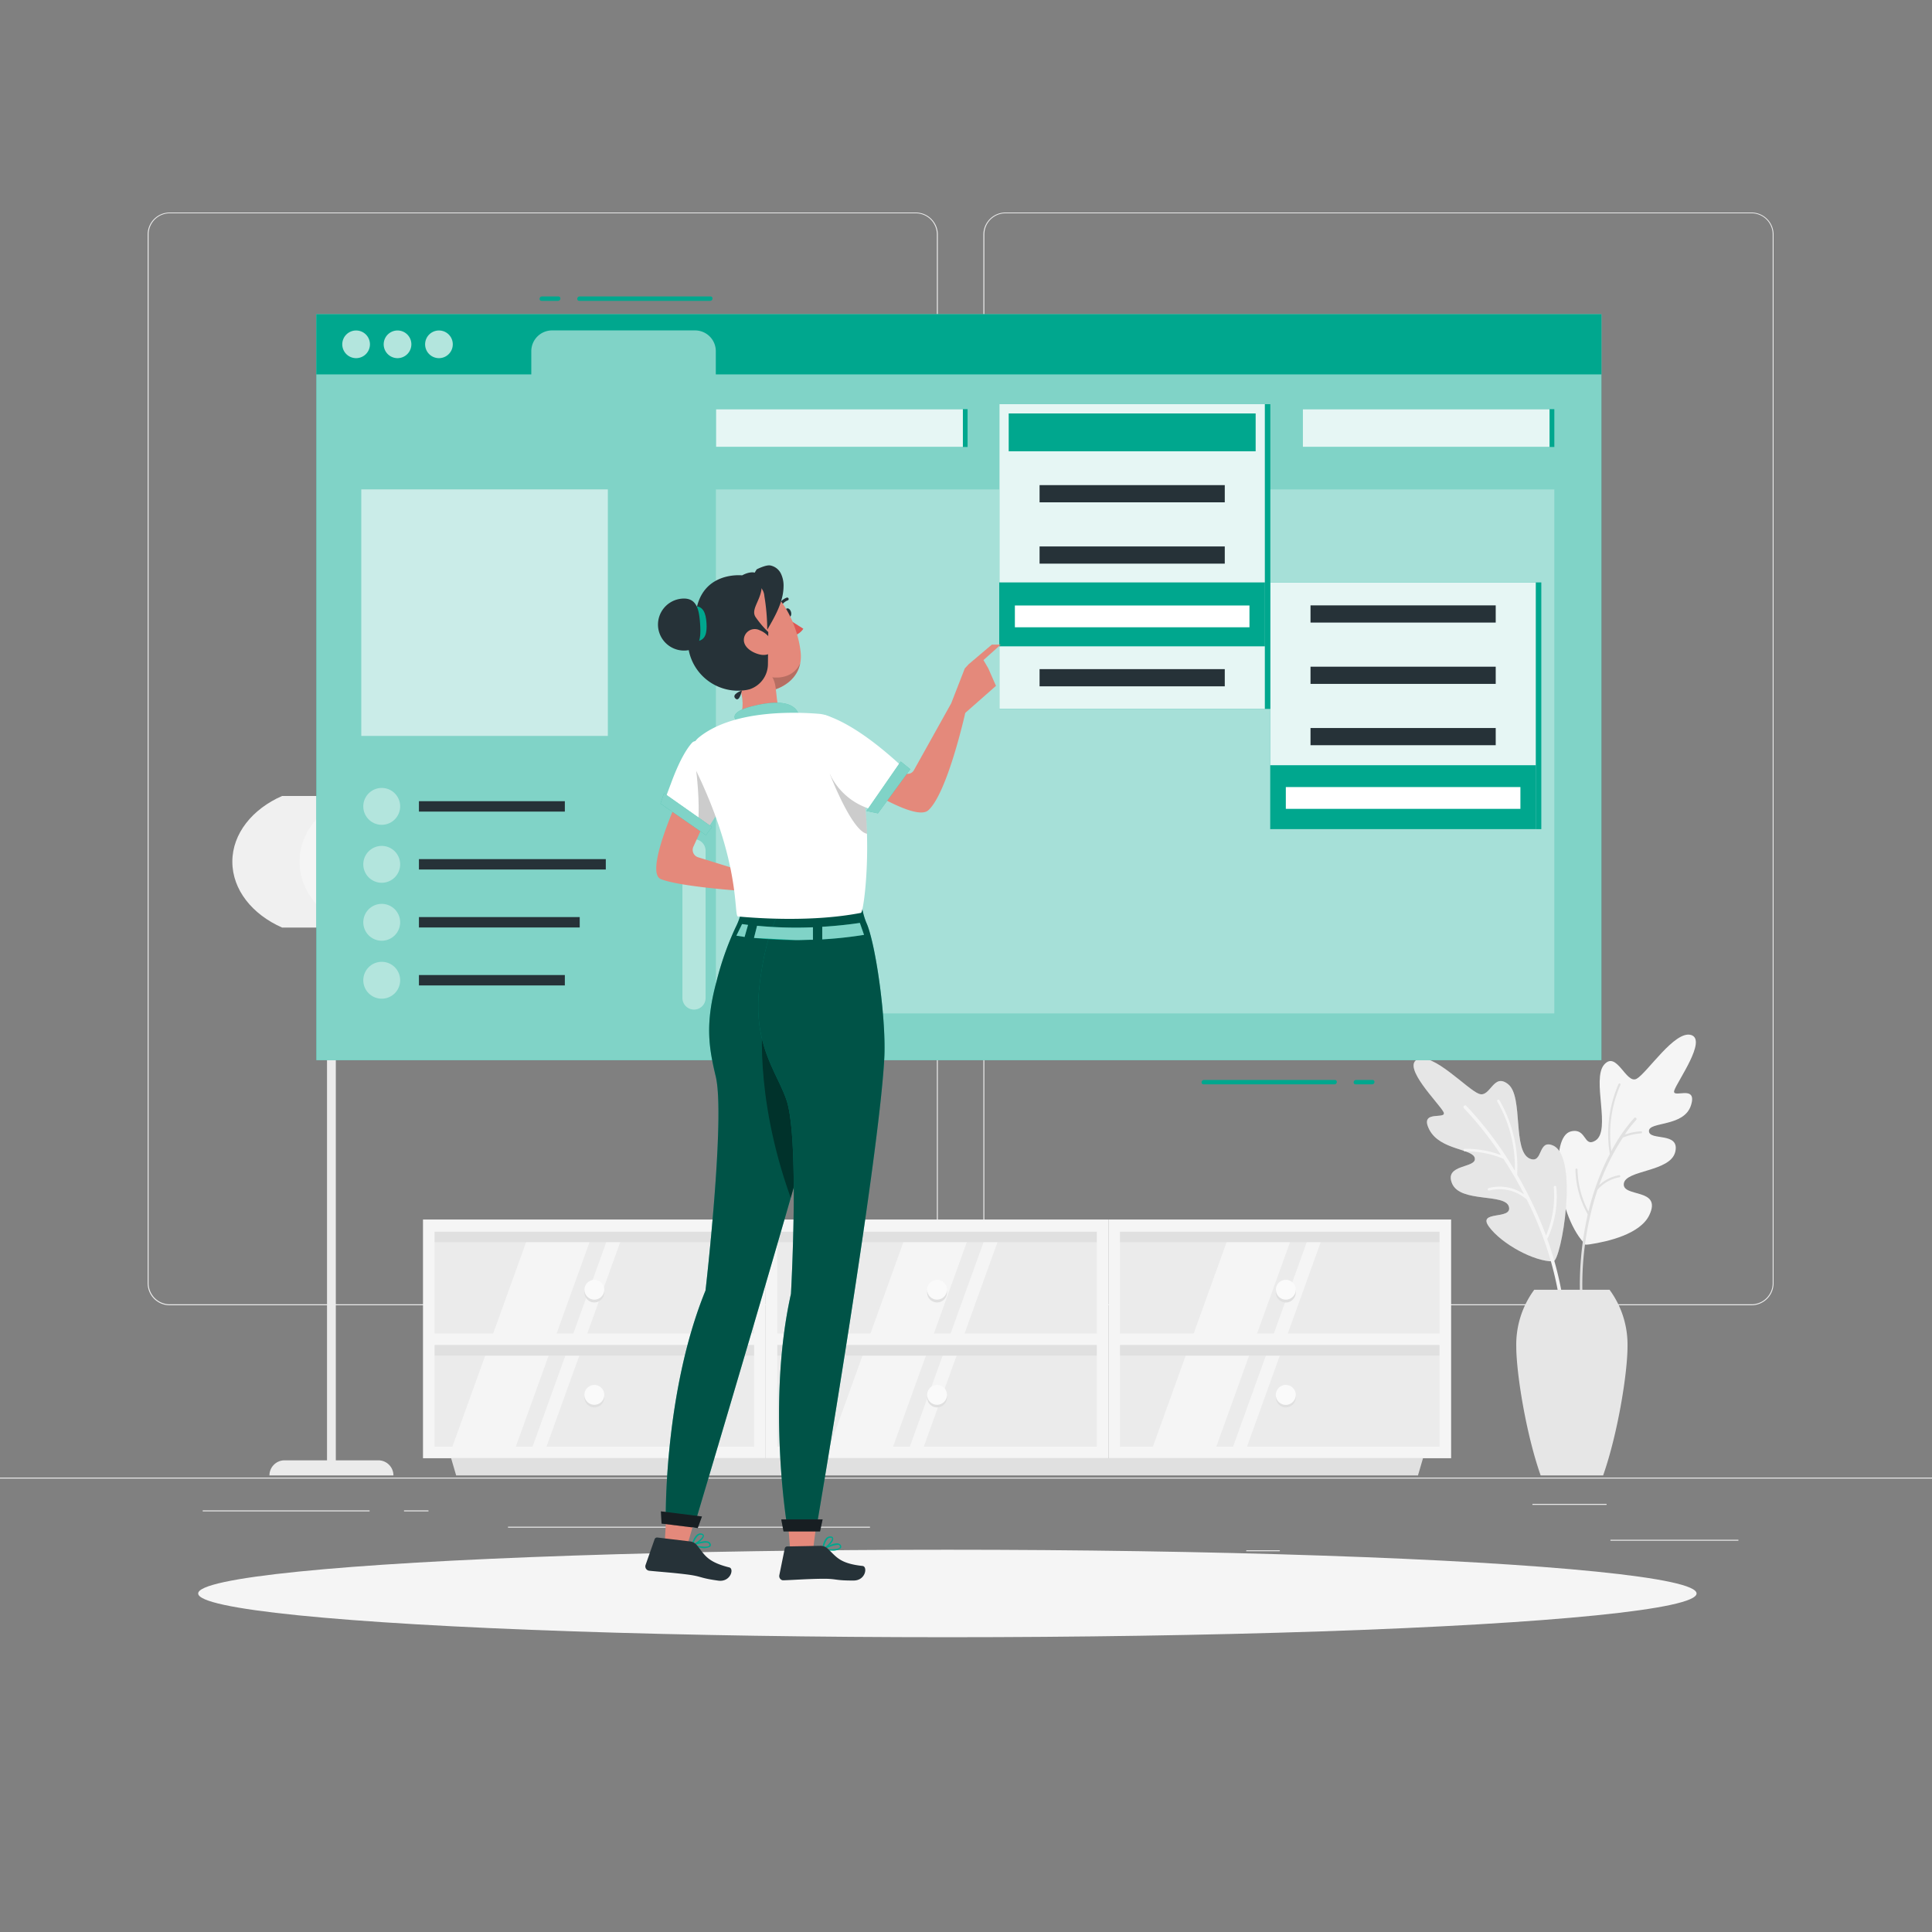 <svg xmlns="http://www.w3.org/2000/svg" viewBox="0 0 500 500"><rect x="0" y="0" width="500" height="500" fill="#808080" stroke="none"/><g id="freepik--background-complete--inject-9"><rect x="416.78" y="398.49" width="33.12" height="0.25" style="fill:#ebebeb"></rect><rect x="322.53" y="401.21" width="8.69" height="0.25" style="fill:#ebebeb"></rect><rect x="396.59" y="389.21" width="19.19" height="0.25" style="fill:#ebebeb"></rect><rect x="52.46" y="390.89" width="43.19" height="0.25" style="fill:#ebebeb"></rect><rect x="104.56" y="390.89" width="6.33" height="0.25" style="fill:#ebebeb"></rect><rect x="131.47" y="395.11" width="93.68" height="0.25" style="fill:#ebebeb"></rect><path d="M237,337.8H43.92a5.71,5.71,0,0,1-5.71-5.71V60.66A5.71,5.71,0,0,1,43.92,55H237a5.71,5.71,0,0,1,5.71,5.71V332.09A5.71,5.71,0,0,1,237,337.8ZM43.92,55.2a5.47,5.47,0,0,0-5.46,5.46V332.09a5.47,5.47,0,0,0,5.46,5.46H237a5.47,5.47,0,0,0,5.46-5.46V60.66A5.47,5.47,0,0,0,237,55.2Z" style="fill:#ebebeb"></path><path d="M453.31,337.8H260.21a5.72,5.72,0,0,1-5.71-5.71V60.66A5.72,5.72,0,0,1,260.21,55h193.1A5.71,5.71,0,0,1,459,60.66V332.09A5.71,5.71,0,0,1,453.31,337.8ZM260.21,55.2a5.47,5.47,0,0,0-5.46,5.46V332.09a5.47,5.47,0,0,0,5.46,5.46h193.1a5.47,5.47,0,0,0,5.46-5.46V60.66a5.47,5.47,0,0,0-5.46-5.46Z" style="fill:#ebebeb"></path><rect y="382.4" width="500" height="0.25" style="fill:#ebebeb"></rect><rect x="84.64" y="237.8" width="2.28" height="142.95" transform="translate(171.55 618.55) rotate(180)" style="fill:#ebebeb"></rect><path d="M111.38,223c0,7.29-5.18,13.66-12.87,17.05H73c-7.69-3.39-12.87-9.76-12.87-17.05S65.35,209.35,73,206H98.51C106.2,209.35,111.38,215.71,111.38,223Z" style="fill:#f0f0f0"></path><path d="M77.5,223c0-7.3,5.17-13.66,12.86-17.06h8.15c7.69,3.4,12.87,9.76,12.87,17.06s-5.18,13.66-12.87,17.05H90.36C82.67,236.67,77.5,230.3,77.5,223Z" style="fill:#f5f5f5"></path><path d="M69.73,381.84h32.09a3.91,3.91,0,0,0-3.92-3.91H73.65a3.92,3.92,0,0,0-3.92,3.91Z" style="fill:#ebebeb"></path><path d="M409.82,321.57c.09.09-.39.76,1.56.47,4.8-.72,13.16-2.67,15.48-7.61,3.33-7.05-7-4.47-6.62-8.08s12.08-3,13.32-8.26-6.7-2.77-6.81-5.34,9.06-1,10.87-6.68-5.1-1.51-4.31-3.88,8.55-13.1,4.33-14.34-11.32,9.76-14.06,11.32-5.17-7.43-8.44-3.63,1.91,17.06-2.25,19.64c-3.11,1.91-2.23-3.37-6.33-2.38C401,294.14,402.87,313.78,409.82,321.57Z" style="fill:#f5f5f5"></path><path d="M424.64,292.78a16.14,16.14,0,0,0-4.15.85,30.92,30.92,0,0,1,2.95-3.79.36.36,0,0,0,0-.51.35.35,0,0,0-.5,0,41.47,41.47,0,0,0-5.92,8.57,31.74,31.74,0,0,1,2.34-17.12.26.26,0,0,0-.12-.36.27.27,0,0,0-.36.12,32.16,32.16,0,0,0-2.26,18.11c-.49.94-1,1.94-1.47,3a67.21,67.21,0,0,0-4.06,11.88,24.31,24.31,0,0,1-2.83-10.85.28.28,0,0,0-.28-.26.26.26,0,0,0-.25.27,24.42,24.42,0,0,0,3.18,11.59,82.83,82.83,0,0,0-1.81,24.5.37.37,0,0,0,.38.34h0a.35.35,0,0,0,.28-.37,78.29,78.29,0,0,1,3.68-30.84,9.79,9.79,0,0,1,5.67-3.24.27.27,0,0,0,.22-.3.25.25,0,0,0-.3-.22,10,10,0,0,0-5.18,2.57A59.93,59.93,0,0,1,420,294.41a14.92,14.92,0,0,1,4.71-1.1.28.28,0,0,0,.25-.29A.27.27,0,0,0,424.64,292.78Z" style="fill:#e0e0e0"></path><path d="M402,326.44c-4.91.1-13.3-4.47-16.6-8.9s6.07-1.71,5.1-5.25-12.56-.92-14.7-6,6.23-3.9,5.89-6.49-9-2.06-11.78-7.45,4.84-2.37,3.65-4.6-10.75-11.62-6.75-13.58,12.95,7.82,15.95,8.91,3.7-5.66,7.61-2.43,1,17.36,5.58,19.22c3.42,1.39,2-5.07,5.91-3.44C408.77,299.29,404,326.41,402,326.44Z" style="fill:#e6e6e6"></path><g style="opacity:0.3"><path d="M402,326.44c-4.91.1-13.3-4.47-16.6-8.9s6.07-1.71,5.1-5.25-12.56-.92-14.7-6,6.23-3.9,5.89-6.49-9-2.06-11.78-7.45,4.84-2.37,3.65-4.6-10.75-11.62-6.75-13.58,12.95,7.82,15.95,8.91,3.7-5.66,7.61-2.43,1,17.36,5.58,19.22c3.42,1.39,2-5.07,5.91-3.44C408.77,299.29,404,326.41,402,326.44Z" style="fill:#e6e6e6"></path></g><path d="M400.39,320.55a.33.33,0,0,0,.18-.15,25.93,25.93,0,0,0,2.2-13.17.33.33,0,0,0-.66,0,26.22,26.22,0,0,1-2,12.52A99.9,99.9,0,0,0,392.64,304a34.54,34.54,0,0,0-4.59-19.27.33.33,0,0,0-.45-.1.32.32,0,0,0-.1.45A34.21,34.21,0,0,1,392.05,303a91.73,91.73,0,0,0-12.57-16.8.42.42,0,0,0-.61,0,.44.44,0,0,0,0,.62,86.17,86.17,0,0,1,9.59,12.12,25.79,25.79,0,0,0-9.29-1.63.33.33,0,1,0,0,.65h0a25.49,25.49,0,0,1,9.91,1.93,104.18,104.18,0,0,1,5.35,9.2,11.08,11.08,0,0,0-9.17-1.62.33.33,0,0,0-.23.4.32.32,0,0,0,.4.24,10.58,10.58,0,0,1,9.69,2.34,89,89,0,0,1,9.52,36,.43.43,0,0,0,.44.42h0a.44.44,0,0,0,.42-.45A86.61,86.61,0,0,0,400.39,320.55Z" style="fill:#f5f5f5"></path><path d="M414.89,381.84c3.81-10.84,6.31-26.51,6.31-33.38a24,24,0,0,0-4.65-14.67H397.06a23.92,23.92,0,0,0-4.65,14.67c0,6.87,2.5,22.54,6.31,33.38Z" style="fill:#e6e6e6"></path><rect x="110.97" y="316.94" width="85.7" height="29.58" style="fill:#ebebeb"></rect><rect x="110.97" y="346.52" width="85.7" height="29.58" style="fill:#ebebeb"></rect><polygon points="143.54 346.52 154.2 316.94 137.79 316.94 127.13 346.52 143.54 346.52" style="fill:#f5f5f5"></polygon><polygon points="162.14 316.94 158.54 316.94 147.87 346.52 151.48 346.52 162.14 316.94" style="fill:#f5f5f5"></polygon><polygon points="132.87 376.1 143.54 346.52 127.13 346.52 116.46 376.1 132.87 376.1" style="fill:#f5f5f5"></polygon><polygon points="151.48 346.52 147.87 346.52 137.21 376.1 140.81 376.1 151.48 346.52" style="fill:#f5f5f5"></polygon><rect x="152.32" y="277.14" width="2.99" height="85.7" transform="translate(473.81 166.17) rotate(90)" style="fill:#e0e0e0"></rect><rect x="152.32" y="306.49" width="2.99" height="85.7" transform="translate(503.16 195.52) rotate(90)" style="fill:#e0e0e0"></rect><path d="M109.47,315.61v61.78h88.7V315.61Zm85.7,58.79h-82.7V348.08h82.7Zm0-29.31h-82.7V318.77h82.7Z" style="fill:#f5f5f5"></path><rect x="199.66" y="316.94" width="85.7" height="29.58" style="fill:#ebebeb"></rect><rect x="199.66" y="346.52" width="85.7" height="29.58" style="fill:#ebebeb"></rect><polygon points="241.18 346.52 251.84 316.94 235.43 316.94 224.77 346.52 241.18 346.52" style="fill:#f5f5f5"></polygon><polygon points="259.78 316.94 256.18 316.94 245.51 346.52 249.12 346.52 259.78 316.94" style="fill:#f5f5f5"></polygon><polygon points="230.51 376.1 241.18 346.52 224.77 346.52 214.1 376.1 230.51 376.1" style="fill:#f5f5f5"></polygon><polygon points="249.12 346.52 245.51 346.52 234.85 376.1 238.46 376.1 249.12 346.52" style="fill:#f5f5f5"></polygon><rect x="241.01" y="277.14" width="2.99" height="85.7" transform="translate(562.5 77.48) rotate(90)" style="fill:#e0e0e0"></rect><rect x="241.01" y="306.49" width="2.99" height="85.7" transform="translate(591.85 106.83) rotate(90)" style="fill:#e0e0e0"></rect><path d="M198.17,315.61v61.78h88.69V315.61Zm85.69,58.79h-82.7V348.08h82.7Zm0-29.31h-82.7V318.77h82.7Z" style="fill:#f5f5f5"></path><rect x="288.35" y="316.94" width="85.7" height="29.58" style="fill:#ebebeb"></rect><rect x="288.35" y="346.52" width="85.7" height="29.58" style="fill:#ebebeb"></rect><polygon points="324.82 346.52 335.49 316.94 319.08 316.94 308.41 346.52 324.82 346.52" style="fill:#f5f5f5"></polygon><polygon points="343.43 316.94 339.82 316.94 329.16 346.52 332.77 346.52 343.43 316.94" style="fill:#f5f5f5"></polygon><polygon points="314.16 376.1 324.82 346.52 308.41 346.52 297.75 376.1 314.16 376.1" style="fill:#f5f5f5"></polygon><polygon points="332.77 346.52 329.16 346.52 318.5 376.1 322.1 376.1 332.77 346.52" style="fill:#f5f5f5"></polygon><rect x="329.7" y="277.14" width="2.99" height="85.7" transform="translate(651.19 -11.21) rotate(90)" style="fill:#e0e0e0"></rect><rect x="329.7" y="306.49" width="2.99" height="85.7" transform="translate(680.54 18.14) rotate(90)" style="fill:#e0e0e0"></rect><path d="M286.86,315.61v61.78h88.69V315.61Zm85.69,58.79h-82.7V348.08h82.7Zm0-29.31h-82.7V318.77h82.7Z" style="fill:#f5f5f5"></path><polygon points="366.97 381.84 118.05 381.84 116.75 377.39 368.27 377.39 366.97 381.84" style="fill:#e0e0e0"></polygon><path d="M245.08,334.5a2.57,2.57,0,1,1-2.57-2.57A2.58,2.58,0,0,1,245.08,334.5Z" style="fill:#e0e0e0"></path><circle cx="242.51" cy="333.78" r="2.57" style="fill:#fafafa"></circle><circle cx="242.51" cy="361.67" r="2.57" style="fill:#e0e0e0"></circle><path d="M245.08,361a2.57,2.57,0,1,1-2.57-2.58A2.57,2.57,0,0,1,245.08,361Z" style="fill:#fafafa"></path><path d="M156.39,334.5a2.57,2.57,0,1,1-2.57-2.57A2.58,2.58,0,0,1,156.39,334.5Z" style="fill:#e0e0e0"></path><circle cx="153.82" cy="333.78" r="2.57" style="fill:#fafafa"></circle><circle cx="153.82" cy="361.67" r="2.57" style="fill:#e0e0e0"></circle><path d="M156.39,361a2.57,2.57,0,1,1-2.57-2.58A2.57,2.57,0,0,1,156.39,361Z" style="fill:#fafafa"></path><path d="M335.34,334.5a2.58,2.58,0,1,1-2.57-2.57A2.58,2.58,0,0,1,335.34,334.5Z" style="fill:#e0e0e0"></path><circle cx="332.77" cy="333.78" r="2.57" style="fill:#fafafa"></circle><circle cx="332.77" cy="361.67" r="2.57" style="fill:#e0e0e0"></circle><path d="M335.34,361a2.58,2.58,0,1,1-2.57-2.58A2.57,2.57,0,0,1,335.34,361Z" style="fill:#fafafa"></path></g><g id="freepik--Shadow--inject-9"><ellipse id="freepik--path--inject-9" cx="245.18" cy="412.39" rx="193.89" ry="11.32" style="fill:#f5f5f5"></ellipse></g><g id="freepik--Window--inject-9"><rect x="81.86" y="81.32" width="332.59" height="193.06" style="fill:#00A78E"></rect><rect x="81.86" y="81.32" width="332.59" height="193.06" style="fill:#fff;opacity:0.5"></rect><path d="M81.86,81.32V96.89H137.5v-6a5.38,5.38,0,0,1,5.38-5.38h37a5.37,5.37,0,0,1,5.37,5.38v6H414.45V81.32Z" style="fill:#00A78E"></path><path d="M95.74,89.1a3.58,3.58,0,1,1-3.57-3.57A3.57,3.57,0,0,1,95.74,89.1Z" style="fill:#fff;opacity:0.7"></path><path d="M106.46,89.1a3.58,3.58,0,1,1-3.57-3.57A3.57,3.57,0,0,1,106.46,89.1Z" style="fill:#fff;opacity:0.7"></path><path d="M117.18,89.1a3.58,3.58,0,1,1-3.57-3.57A3.57,3.57,0,0,1,117.18,89.1Z" style="fill:#fff;opacity:0.7"></path><rect x="185.28" y="126.66" width="216.98" height="135.61" style="fill:#fff;opacity:0.3"></rect><rect x="93.51" y="126.66" width="63.79" height="63.79" style="fill:#fff;opacity:0.3"></rect><rect x="93.51" y="126.66" width="63.79" height="63.79" style="fill:#fff;opacity:0.4"></rect><rect x="108.42" y="207.35" width="37.76" height="2.69" style="fill:#263238"></rect><rect x="337.14" y="105.89" width="63.91" height="9.79" style="fill:#00A78E"></rect><rect x="337.14" y="105.89" width="63.91" height="9.79" style="fill:#fff;opacity:0.9"></rect><rect x="401.04" y="105.89" width="1.22" height="9.79" style="fill:#00A78E"></rect><rect x="249.19" y="105.89" width="1.22" height="9.79" style="fill:#00A78E"></rect><rect x="185.28" y="105.89" width="63.91" height="9.79" style="fill:#00A78E"></rect><rect x="185.28" y="105.89" width="63.91" height="9.79" style="fill:#fff;opacity:0.9"></rect><path d="M179.61,261.28h0a3,3,0,0,1-3-3v-38.1a3,3,0,0,1,3-3h0a3,3,0,0,1,3,3v38.1A3,3,0,0,1,179.61,261.28Z" style="fill:#fff;opacity:0.4"></path><path d="M103.56,208.69a4.77,4.77,0,1,1-4.76-4.77A4.76,4.76,0,0,1,103.56,208.69Z" style="fill:#fff;opacity:0.4"></path><rect x="108.42" y="222.34" width="48.36" height="2.69" style="fill:#263238"></rect><path d="M103.56,223.69a4.77,4.77,0,1,1-4.76-4.77A4.77,4.77,0,0,1,103.56,223.69Z" style="fill:#fff;opacity:0.4"></path><rect x="108.42" y="237.34" width="41.61" height="2.69" style="fill:#263238"></rect><path d="M103.56,238.69a4.77,4.77,0,1,1-4.76-4.77A4.77,4.77,0,0,1,103.56,238.69Z" style="fill:#fff;opacity:0.4"></path><rect x="108.42" y="252.34" width="37.76" height="2.69" style="fill:#263238"></rect><path d="M103.56,253.68a4.77,4.77,0,1,1-4.76-4.76A4.76,4.76,0,0,1,103.56,253.68Z" style="fill:#fff;opacity:0.4"></path><path d="M311.47,280.63h33.9c.73,0,.83-1.14.1-1.14h-33.9c-.73,0-.83,1.14-.1,1.14Z" style="fill:#00A78E"></path><path d="M350.83,280.63h4.28c.73,0,.83-1.14.1-1.14h-4.28c-.74,0-.84,1.14-.1,1.14Z" style="fill:#00A78E"></path><path d="M183.88,76.72H150c-.73,0-.84,1.14-.1,1.14h33.9c.73,0,.83-1.14.1-1.14Z" style="fill:#00A78E"></path><path d="M144.52,76.72h-4.28c-.73,0-.83,1.14-.1,1.14h4.28c.74,0,.84-1.14.1-1.14Z" style="fill:#00A78E"></path></g><g id="freepik--dropdown-menu--inject-9"><rect x="328.76" y="150.73" width="68.73" height="63.85" style="fill:#00A78E"></rect><rect x="328.76" y="150.73" width="68.73" height="63.85" style="fill:#fff;opacity:0.9"></rect><rect x="397.49" y="150.73" width="1.4" height="63.85" transform="translate(796.38 365.31) rotate(180)" style="fill:#00A78E"></rect><rect x="328.74" y="198.04" width="68.77" height="16.54" style="fill:#00A78E"></rect><rect x="339.16" y="156.67" width="47.93" height="4.45" style="fill:#263238"></rect><rect x="339.16" y="172.54" width="47.93" height="4.45" style="fill:#263238"></rect><rect x="339.16" y="188.41" width="47.93" height="4.45" style="fill:#263238"></rect><rect x="332.77" y="203.69" width="60.71" height="5.64" style="fill:#fff"></rect><rect x="258.64" y="104.59" width="68.73" height="78.87" style="fill:#00A78E"></rect><rect x="258.64" y="104.59" width="68.73" height="78.87" style="fill:#fff;opacity:0.9"></rect><rect x="327.37" y="104.59" width="1.4" height="78.87" transform="translate(656.13 288.06) rotate(180)" style="fill:#00A78E"></rect><rect x="261.05" y="107" width="63.91" height="9.79" style="fill:#00A78E"></rect><rect x="258.6" y="150.73" width="68.77" height="16.54" style="fill:#00A78E"></rect><rect x="269.04" y="125.55" width="47.93" height="4.45" style="fill:#263238"></rect><rect x="269.04" y="141.42" width="47.93" height="4.45" style="fill:#263238"></rect><rect x="262.65" y="156.7" width="60.71" height="5.64" style="fill:#fff"></rect><rect x="269.04" y="173.17" width="47.93" height="4.45" style="fill:#263238"></rect></g><g id="freepik--Character--inject-9"><path d="M177.85,201.45s-11.71,24.08-6.82,26.06,21.37,3.09,21.37,3.09l7.19,6.88,4.16-2.71-1.05-7-9.45-2-12.62-3.92a2,2,0,0,1-1.2-2.69l6.1-13.38Z" style="fill:#e4897b"></path><path d="M181.35,192.72a1.34,1.34,0,0,0-2.28-.46c-1.22,1.36-3,4.1-5.1,9.62l-2.13,5.69,10.86,7.48,4.09-6.23Z" style="fill:#fff"></path><path d="M180.17,199.4l1.19-1.53,2.33,1.76,3.1,9.19-4.09,6.23-2.08-1.43C181.26,207.75,180.17,199.4,180.17,199.4Z" style="opacity:0.2"></path><polygon points="184.27 214.03 171.84 205.28 170.94 207.97 182.68 216.12 184.27 214.03" style="fill:#00A78E"></polygon><polygon points="184.27 214.03 171.84 205.28 170.94 207.97 182.68 216.12 184.27 214.03" style="fill:#fff;opacity:0.5"></polygon><polygon points="183.55 380.58 177.82 400.06 172 399.72 173.23 378.58 183.55 380.58" style="fill:#e4897b"></polygon><path d="M213.69,236.38s7.07,14.21.27,40.34-34,117.17-34,117.17l-7.66-.92s-.48-32.67,10.29-59c0,0,5.17-44.82,2.65-55.36-1.76-7.36-2.83-13.52.21-24.67a77.35,77.35,0,0,1,4.9-13.88c2-4,1.41-5.51,1.41-5.51Z" style="fill:#00A78E"></path><path d="M213.69,236.38s7.07,14.21.27,40.34-34,117.17-34,117.17l-7.66-.92s-.48-32.67,10.29-59c0,0,5.17-44.82,2.65-55.36-1.76-7.36-2.83-13.52.21-24.67a77.35,77.35,0,0,1,4.9-13.88c2-4,1.41-5.51,1.41-5.51Z" style="opacity:0.5"></path><path d="M204.64,310c-9.82-27.3-7.12-47.11-7.12-47.11l6.15-.8,4.8,8.54,3.36,14C209.92,291.58,207.42,300.39,204.64,310Z" style="opacity:0.4"></path><path d="M179.16,400.08a.19.19,0,0,1-.13-.17.17.17,0,0,1,.11-.18c.13-.05,3-1.26,4.22-.75a.94.94,0,0,1,.52.5.68.68,0,0,1-.08.79,3.31,3.31,0,0,1-2.32.31A13.88,13.88,0,0,1,179.16,400.08Zm.62-.18c1.4.35,3.34.58,3.75.12.06-.06.12-.16,0-.4a.48.48,0,0,0-.32-.3,2.14,2.14,0,0,0-.34-.09A8.66,8.66,0,0,0,179.78,399.9Z" style="fill:#00A78E"></path><path d="M179.06,400.05a.18.18,0,0,1-.06-.17c0-.09.48-2.14,1.55-2.82a1.39,1.39,0,0,1,1-.19c.49.11.62.38.61.59.06.89-2,2.32-3,2.62h-.07A.15.15,0,0,1,179.06,400.05Zm2.38-2.85a1,1,0,0,0-.66.15,4.26,4.26,0,0,0-1.3,2.23c1-.45,2.38-1.6,2.4-2.13,0-.05,0-.18-.34-.25Z" style="fill:#00A78E"></path><path d="M178.5,398.91l-8.36-1a.68.68,0,0,0-.73.44L167.08,405a1.12,1.12,0,0,0,.68,1.44.86.86,0,0,0,.23.06c3,.31,5.72.47,9.48.93,4.43.54,3.24.93,8.44,1.64,3.14.42,4.15-3.08,2.84-3.42-6-1.5-6.41-3.42-8.5-5.88A2.7,2.7,0,0,0,178.5,398.91Z" style="fill:#263238"></path><polygon points="181.66 392.47 171.05 391.14 171.21 394.3 180.57 395.46 181.66 392.47" style="fill:#263238"></polygon><polygon points="181.66 392.47 171.05 391.14 171.21 394.3 180.57 395.46 181.66 392.47" style="opacity:0.4"></polygon><polygon points="212.89 381.9 210.39 401.31 204.51 401.31 203 382.26 212.89 381.9" style="fill:#e4897b"></polygon><path d="M223,234.2a18.33,18.33,0,0,0,1.42,5.09c2.39,6.07,5,25.16,4.42,34.82-1.49,27-17.46,120.74-17.46,120.74H203.7s-5.29-31.91,1-60c0,0,2.21-39.58-1.08-49.9-2.3-7.18-8.78-14.13-7.12-29.31s5.69-20.37,5.69-20.37Z" style="fill:#00A78E"></path><path d="M223,234.2a18.33,18.33,0,0,0,1.42,5.09c2.39,6.07,5,25.16,4.42,34.82-1.49,27-17.46,120.74-17.46,120.74H203.7s-5.29-31.91,1-60c0,0,2.21-39.58-1.08-49.9-2.3-7.18-8.78-14.13-7.12-29.31s5.69-20.37,5.69-20.37Z" style="opacity:0.5"></path><path d="M190.58,242.15l1.47-3,1.54.21-.89,3.12Z" style="fill:#00A78E"></path><path d="M212.8,239.85c4.17-.25,7.56-.68,9.73-1l1.08,3.09a105.77,105.77,0,0,1-10.81,1.17Z" style="fill:#00A78E"></path><path d="M195.93,239.59a106.44,106.44,0,0,0,14.46.39v3.23c-1.4,0-2.86.09-4.38.09a104.81,104.81,0,0,1-10.88-.56Z" style="fill:#00A78E"></path><g style="opacity:0.5"><path d="M190.58,242.15l1.47-3,1.54.21-.89,3.12Z" style="fill:#fff"></path><path d="M212.8,239.85c4.17-.25,7.56-.68,9.73-1l1.08,3.09a105.77,105.77,0,0,1-10.81,1.17Z" style="fill:#fff"></path><path d="M195.13,242.74l.8-3.15a106.44,106.44,0,0,0,14.46.39v3.23c-1.4,0-2.86.09-4.38.09" style="fill:#fff"></path></g><path d="M213,401.13a.17.17,0,0,1-.15-.15.18.18,0,0,1,.08-.19c.12-.07,2.78-1.66,4.08-1.33a1,1,0,0,1,.58.42.69.69,0,0,1,0,.8,3.3,3.3,0,0,1-2.26.63A13.33,13.33,0,0,1,213,401.13Zm.59-.25c1.44.15,3.38.1,3.73-.41,0-.06.1-.17,0-.4a.51.51,0,0,0-.37-.25,1.34,1.34,0,0,0-.35,0A8.53,8.53,0,0,0,213.57,400.88Z" style="fill:#00A78E"></path><path d="M212.88,401.12a.15.15,0,0,1-.08-.16c0-.1.17-2.18,1.14-3a1.38,1.38,0,0,1,1-.33c.51,0,.67.29.69.5.18.87-1.64,2.57-2.56,3a.09.09,0,0,1-.07,0A.2.2,0,0,1,212.88,401.12Zm2-3.15a.92.92,0,0,0-.63.24,4.27,4.27,0,0,0-1,2.38c.94-.58,2.14-1.91,2.08-2.43,0-.05,0-.18-.37-.2Z" style="fill:#00A78E"></path><path d="M212.17,400.06l-8.43.16a.66.66,0,0,0-.65.54l-1.4,6.89a1.12,1.12,0,0,0,.87,1.33l.24,0c3-.11,5.74-.33,9.52-.39,4.46-.08,3.34.47,8.59.45,3.16,0,3.67-3.62,2.33-3.77-6.15-.66-6.82-2.5-9.23-4.66A2.77,2.77,0,0,0,212.17,400.06Z" style="fill:#263238"></path><path d="M203.25,158.78c-.18-.61,0-1.21.41-1.32s.87.29,1.05.91,0,1.21-.41,1.32S203.42,159.4,203.25,158.78Z" style="fill:#263238"></path><path d="M203.18,159.72l4.72,3a4.22,4.22,0,0,1-3.26,1.91Z" style="fill:#de5753"></path><path d="M201.75,157.64a.39.39,0,0,0,.25-.25,3,3,0,0,1,1.84-2,.37.37,0,0,0,.25-.46.38.38,0,0,0-.46-.27,3.76,3.76,0,0,0-2.35,2.5.37.37,0,0,0,.22.47h0A.3.3,0,0,0,201.75,157.64Z" style="fill:#263238"></path><path d="M182.12,165.5c3.16,7.47,4.34,10.7,9.58,13.26,7.31,1.91,16.39-1.67,15.51-9.95-.78-7.44-5.81-18.38-14.38-18.82a11.07,11.07,0,0,0-10.71,15.51Z" style="fill:#e4897b"></path><path d="M199.53,175.25s5.43,1.1,7.58-3.64c-.73,3.81-3.9,6.23-7.71,7.19l-1.31-.92.71-1.93Z" style="opacity:0.2"></path><path d="M189.65,187.65s4.7-2.3,1.31-11.26c0,0,3.75-3.72,7.65-2.14s.62,9.83,5.21,11.1C203.82,185.35,201.43,188.66,189.65,187.65Z" style="fill:#e4897b"></path><path d="M198.83,163.58a25.94,25.94,0,0,1-3.25-3.83c-1.59-2.29,2.12-4.95,1.49-9.19s-5-1.66-5-1.66-10.6-1.2-12,9.81a13,13,0,0,0,13.21,19.84l.7-.16a6.89,6.89,0,0,0,4.76-6.54Z" style="fill:#263238"></path><path d="M192,178.7s-2.78.93-1.7,2.05S192,178.7,192,178.7Z" style="fill:#263238"></path><path d="M182.84,161.22c-.17-2.51-.82-4.51-3.33-4.34s-2.66,2.24-2.49,4.75.62,4.52,3.13,4.34S183,163.73,182.84,161.22Z" style="fill:#00A78E"></path><path d="M196.59,163.1a6.19,6.19,0,0,1,3.41,3.35c.84,2-.91,3.33-3,3-1.86-.29-4.52-1.71-4.49-3.87A2.82,2.82,0,0,1,196.59,163.1Z" style="fill:#e4897b"></path><path d="M170.3,162.1a6.75,6.75,0,0,0,7.2,6.25c3.72-.26,3.94-3.3,3.68-7s-.91-6.69-4.62-6.43A6.75,6.75,0,0,0,170.3,162.1Z" style="fill:#263238"></path><path d="M195.85,147.34c-.7,1-1.4,2.45-.64,3.46.43.58,1.21.78,1.73,1.29a3.78,3.78,0,0,1,.88,2.19,54.09,54.09,0,0,1,.74,8.71c2-3.46,4.14-7.12,4.22-11.13a7.12,7.12,0,0,0-.71-3.47,3.89,3.89,0,0,0-2.77-2.06C198.12,146.17,195.85,147.34,195.85,147.34Z" style="fill:#263238"></path><path d="M206.81,185.82s.46-5.72-10.62-3.41-3.64,5.49-3.64,5.49Z" style="fill:#00A78E"></path><path d="M206.81,185.82s.46-5.72-10.62-3.41-3.64,5.49-3.64,5.49Z" style="fill:#fff;opacity:0.5"></path><path d="M222.81,236.25c-12.4,2.41-26.62,1.42-31.83.93-1.18-.12,1-14-11.52-39.15a5.78,5.78,0,0,1,1.29-7.09c8.52-7.05,24-6.78,31.1-6.21a8.07,8.07,0,0,1,6.18,3.62,38.93,38.93,0,0,1,4.91,13.6,89.13,89.13,0,0,1,1.43,13.83C224.7,226.76,223.37,236.14,222.81,236.25Z" style="fill:#fff"></path><path d="M224.37,215.78c-4-.76-9.62-15.51-9.62-15.51l8.19,1.68A89.13,89.13,0,0,1,224.37,215.78Z" style="opacity:0.2"></path><path d="M222,192.39l11.9,7.59a1.85,1.85,0,0,0,2.62-.66L246.18,182l3.5-9,1-1.09,6-5.08h2.3l-4.46,4,1.24,2.12,2,4.55-7.95,7s-4.62,20.77-9.57,25.2c-3.93,3.52-23.71-10.46-23.71-10.46Z" style="fill:#e4897b"></path><path d="M213.79,185.15c3.09.94,9.89,4,20.55,14.06l-7.84,10.5a17.05,17.05,0,0,1-11.75-9.44,30.88,30.88,0,0,1-3-13.63A1.58,1.58,0,0,1,213.79,185.15Z" style="fill:#fff"></path><polygon points="233.11 197.07 224.24 209.88 227.21 210.5 235.58 199.07 233.11 197.07" style="fill:#00A78E"></polygon><polygon points="233.11 197.07 224.24 209.88 227.21 210.5 235.58 199.07 233.11 197.07" style="fill:#fff;opacity:0.5"></polygon><polygon points="212.89 393.22 202.19 393.22 202.78 396.33 212.22 396.33 212.89 393.22" style="fill:#263238"></polygon><polygon points="212.89 393.22 202.19 393.22 202.78 396.33 212.22 396.33 212.89 393.22" style="opacity:0.4"></polygon></g></svg>
